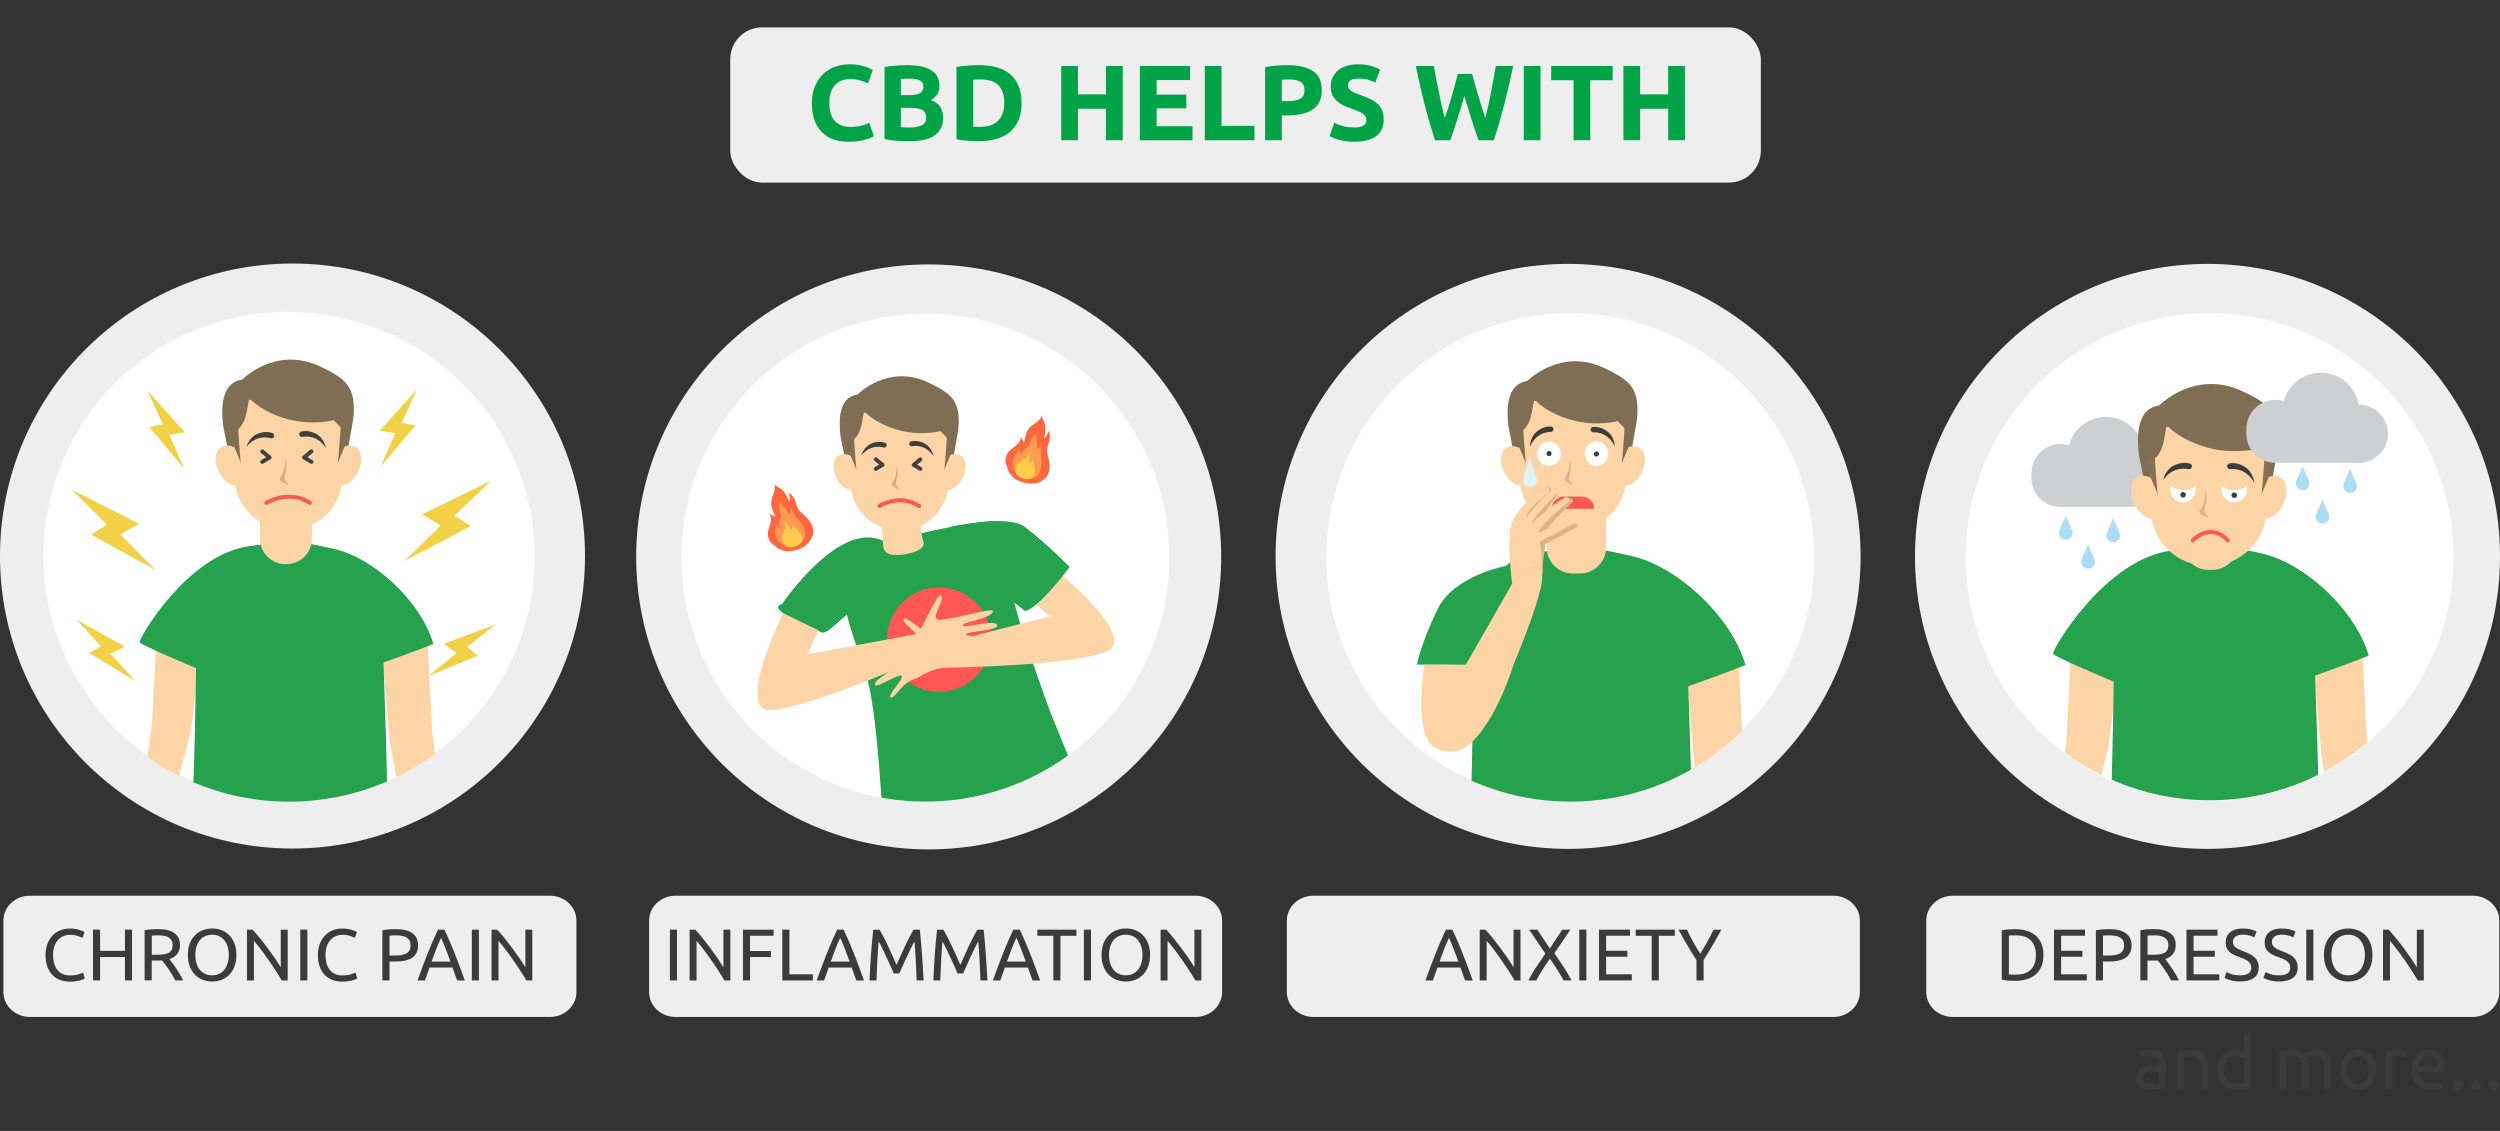 <?xml version="1.0" encoding="UTF-8"?>
<svg id="_лой_1" data-name="Слой 1" xmlns="http://www.w3.org/2000/svg" width="630" height="285" xmlns:xlink="http://www.w3.org/1999/xlink" viewBox="0 0 630 285">
  <rect x="0" y="0" width="630" height="285" fill="#333333" stroke="none"/>
  <defs>
    <style>
      .cls-1 {
        clip-path: url(#clippath-3);
      }

      .cls-2 {
        fill: #fff;
      }

      .cls-3 {
        fill: #3d3d3d;
      }

      .cls-4 {
        fill: #adddf5;
      }

      .cls-5 {
        fill: #3f3f3f;
      }

      .cls-6 {
        clip-path: url(#clippath-2);
      }

      .cls-7 {
        fill: #886e52;
      }

      .cls-8 {
        fill: #806e54;
      }

      .cls-9 {
        clip-path: url(#clippath-4);
      }

      .cls-10 {
        fill: #ff5656;
      }

      .cls-11 {
        fill: #dcb287;
      }

      .cls-12 {
        fill: #26a14e;
      }

      .cls-13 {
        fill: #00a447;
      }

      .cls-14 {
        stroke: #c06534;
      }

      .cls-14, .cls-15, .cls-16 {
        stroke-linecap: round;
        stroke-linejoin: round;
      }

      .cls-14, .cls-15, .cls-16, .cls-17 {
        fill: none;
      }

      .cls-15 {
        stroke: #414141;
      }

      .cls-16 {
        stroke: #ff5656;
      }

      .cls-18 {
        fill: #cfaf87;
      }

      .cls-19 {
        fill: #fcd4a6;
      }

      .cls-20 {
        fill: #f3aa81;
      }

      .cls-21 {
        clip-path: url(#clippath);
      }

      .cls-22 {
        fill: #3b3b3b;
      }

      .cls-23 {
        fill: #f0d2a6;
      }

      .cls-24 {
        fill: #f2d147;
      }

      .cls-25 {
        fill: #ff673e;
      }

      .cls-26 {
        fill: #ffcc4d;
      }

      .cls-27 {
        fill: #ff9b50;
      }

      .cls-28 {
        fill: #cecfd3;
      }

      .cls-29 {
        fill: #e1f1f9;
      }

      .cls-30 {
        fill: #eee;
      }

      .cls-31 {
        clip-path: url(#clippath-1);
      }

      .cls-32 {
        fill: #fcd5a7;
      }
    </style>
    <clipPath id="clippath">
      <path class="cls-17" d="M30.29,185.78s15.64,6.35,41.09,6.39c28.26,.04,47.05-7.19,47.05-7.19l12.44-126.98L19.24,75.57l11.06,110.21Z"/>
    </clipPath>
    <clipPath id="clippath-1">
      <circle class="cls-17" cx="72.86" cy="139.86" r="62.15"/>
    </clipPath>
    <clipPath id="clippath-2">
      <circle class="cls-17" cx="233.2" cy="140.54" r="61.46"/>
    </clipPath>
    <clipPath id="clippath-3">
      <circle class="cls-17" cx="395.71" cy="140.54" r="61.46"/>
    </clipPath>
    <clipPath id="clippath-4">
      <circle class="cls-17" cx="556.83" cy="140.21" r="61.46"/>
    </clipPath>
  </defs>
  <path class="cls-30" d="M330.96,225.72h131.06c3.68,0,6.67,2.8,6.67,6.25v18.05c0,3.45-2.99,6.25-6.67,6.25h-131.06c-3.68,0-6.67-2.8-6.67-6.25v-18.05c0-3.45,2.99-6.25,6.67-6.25Z"/>
  <g>
    <path class="cls-22" d="M369.2,247.07c-.21-.55-.41-1.1-.59-1.63-.18-.54-.38-1.08-.57-1.63h-5.8l-1.16,3.27h-1.87c.49-1.35,.95-2.61,1.38-3.76,.43-1.15,.85-2.24,1.27-3.28,.41-1.03,.82-2.02,1.23-2.96s.83-1.87,1.27-2.8h1.64c.44,.92,.87,1.86,1.27,2.8s.82,1.93,1.23,2.96c.41,1.03,.83,2.13,1.26,3.28,.43,1.15,.89,2.4,1.38,3.76h-1.96Zm-1.68-4.75c-.39-1.07-.79-2.11-1.17-3.11-.39-1-.79-1.97-1.21-2.89-.43,.92-.84,1.89-1.23,2.89-.39,1-.77,2.04-1.15,3.11h4.76Z"/>
    <path class="cls-22" d="M381.66,247.07c-.27-.46-.58-.97-.93-1.53s-.73-1.15-1.14-1.76-.83-1.23-1.26-1.86c-.44-.63-.87-1.23-1.3-1.82-.43-.58-.85-1.14-1.26-1.65-.41-.52-.78-.97-1.13-1.37v9.99h-1.75v-12.8h1.42c.58,.62,1.2,1.33,1.86,2.15,.66,.82,1.31,1.66,1.96,2.53,.65,.87,1.25,1.72,1.83,2.56,.57,.84,1.05,1.58,1.45,2.23v-9.47h1.75v12.8h-1.5Z"/>
    <path class="cls-22" d="M394.01,247.07c-.18-.37-.41-.78-.67-1.23-.26-.45-.54-.92-.85-1.4-.31-.49-.63-.97-.96-1.46-.33-.49-.65-.95-.96-1.38-.31,.43-.63,.89-.96,1.38-.33,.49-.65,.97-.95,1.46s-.58,.95-.85,1.4-.49,.86-.67,1.23h-1.98c.55-1.08,1.2-2.18,1.93-3.31,.73-1.12,1.51-2.27,2.34-3.45l-4.1-6.04h2.07l3.16,4.76,3.12-4.76h2.05l-4.03,5.96c.84,1.19,1.62,2.36,2.36,3.49,.74,1.13,1.39,2.25,1.96,3.34h-2.01Z"/>
    <path class="cls-22" d="M397.98,234.27h1.79v12.8h-1.79v-12.8Z"/>
    <path class="cls-22" d="M402.95,247.07v-12.8h7.81v1.53h-6.02v3.8h5.36v1.5h-5.36v4.43h6.48v1.53h-8.27Z"/>
    <path class="cls-22" d="M422.05,234.27v1.55h-4.03v11.25h-1.79v-11.25h-4.03v-1.55h9.84Z"/>
    <path class="cls-22" d="M427.51,247.07v-5.13c-.85-1.32-1.65-2.62-2.4-3.9s-1.46-2.54-2.12-3.77h2.11c.47,1.01,.99,2.04,1.57,3.08,.58,1.04,1.18,2.04,1.79,3,.6-.96,1.19-1.96,1.77-3,.58-1.04,1.11-2.07,1.59-3.08h1.99c-.67,1.23-1.37,2.48-2.12,3.76-.75,1.27-1.54,2.56-2.38,3.87v5.17h-1.79Z"/>
  </g>
  <circle class="cls-30" cx="395.16" cy="140.21" r="73.71"/>
  <circle class="cls-2" cx="395.71" cy="140.4" r="61.47"/>
  <rect class="cls-30" x="184.02" y="6.9" width="259.71" height="39.11" rx="8" ry="8"/>
  <path class="cls-30" d="M170.24,225.72h131.06c3.68,0,6.67,2.8,6.67,6.25v18.05c0,3.45-2.99,6.25-6.67,6.25H170.24c-3.68,0-6.67-2.8-6.67-6.25v-18.05c0-3.45,2.99-6.25,6.67-6.25Z"/>
  <path class="cls-30" d="M7.53,225.72H138.59c3.68,0,6.67,2.8,6.67,6.25v18.05c0,3.45-2.99,6.25-6.67,6.25H7.53c-3.68,0-6.67-2.8-6.67-6.25v-18.05c0-3.45,2.99-6.25,6.67-6.25Z"/>
  <circle class="cls-30" cx="234.03" cy="140.34" r="73.71"/>
  <circle class="cls-2" cx="233.2" cy="140.54" r="61.47"/>
  <circle class="cls-30" cx="73.71" cy="140.12" r="73.71"/>
  <circle class="cls-2" cx="73.26" cy="140.32" r="61.47"/>
  <path class="cls-32" d="M64.5,115.17c2.2-1.3,4.91-1.35,7.16-.15,3.66,2.08-7.16,3.27-7.16,3.27v-3.12Z"/>
  <path class="cls-32" d="M75.81,115.17c2.2-1.3,4.91-1.35,7.16-.15,3.66,2.08-7.16,3.27-7.16,3.27v-3.12Z"/>
  <g>
    <path class="cls-13" d="M213.94,35.72c-3.04,0-5.36-.85-6.95-2.54-1.59-1.69-2.39-4.09-2.39-7.21,0-1.55,.24-2.93,.73-4.14s1.15-2.24,2-3.08c.85-.84,1.85-1.47,3.02-1.9s2.44-.65,3.81-.65c.79,0,1.51,.06,2.16,.18,.65,.12,1.21,.25,1.7,.4,.49,.15,.89,.31,1.22,.47,.32,.16,.56,.29,.7,.38l-1.21,3.4c-.58-.31-1.25-.57-2.01-.78-.77-.22-1.63-.32-2.61-.32-.65,0-1.28,.11-1.9,.32-.62,.21-1.17,.56-1.65,1.04-.48,.48-.86,1.09-1.15,1.85-.29,.76-.43,1.67-.43,2.75,0,.86,.09,1.67,.28,2.42,.19,.75,.49,1.39,.92,1.93,.42,.54,.98,.97,1.66,1.28,.68,.32,1.51,.47,2.48,.47,.61,0,1.16-.04,1.65-.11,.49-.07,.92-.16,1.3-.26,.38-.1,.71-.21,1-.34,.29-.13,.55-.24,.78-.35l1.16,3.38c-.59,.36-1.43,.68-2.51,.97-1.08,.29-2.33,.43-3.75,.43Z"/>
    <path class="cls-13" d="M229.14,35.59c-1.03,0-2.05-.03-3.07-.1-1.02-.06-2.07-.21-3.17-.45V16.9c.86-.16,1.81-.28,2.83-.36,1.03-.08,1.98-.12,2.86-.12,1.19,0,2.28,.08,3.28,.26s1.86,.46,2.58,.88,1.28,.96,1.69,1.63c.41,.67,.61,1.51,.61,2.5,0,1.49-.72,2.67-2.16,3.54,1.19,.45,2,1.06,2.43,1.84,.43,.78,.65,1.65,.65,2.62,0,1.96-.71,3.44-2.15,4.43-1.43,.99-3.56,1.49-6.38,1.49Zm-2.13-11.61h2.05c1.3,0,2.22-.17,2.78-.5,.56-.33,.84-.87,.84-1.61s-.29-1.29-.86-1.59c-.58-.3-1.42-.46-2.54-.46-.36,0-.75,0-1.16,.01-.41,0-.78,.03-1.11,.07v4.08Zm0,3.21v4.83c.31,.04,.64,.06,1,.08,.36,.02,.76,.03,1.19,.03,1.26,0,2.28-.18,3.05-.54,.77-.36,1.16-1.03,1.16-2,0-.87-.32-1.48-.97-1.85-.65-.37-1.58-.55-2.78-.55h-2.65Z"/>
    <path class="cls-13" d="M257.44,25.98c0,1.62-.25,3.03-.76,4.24-.5,1.21-1.22,2.21-2.15,3-.93,.79-2.06,1.39-3.39,1.78-1.33,.39-2.83,.59-4.48,.59-.76,0-1.64-.03-2.65-.1s-2-.19-2.97-.39V16.88c.97-.18,1.98-.3,3.04-.37,1.05-.06,1.96-.09,2.71-.09,1.6,0,3.05,.18,4.36,.54,1.3,.36,2.43,.93,3.36,1.7s1.66,1.76,2.16,2.97c.5,1.21,.76,2.65,.76,4.35Zm-12.18,5.94c.2,.02,.43,.03,.69,.04,.26,0,.57,.01,.93,.01,2.11,0,3.67-.53,4.68-1.59,1.02-1.06,1.53-2.53,1.53-4.4s-.49-3.45-1.46-4.46c-.97-1.01-2.51-1.51-4.62-1.51-.29,0-.58,0-.89,.01-.31,0-.59,.03-.86,.07v11.83Z"/>
    <path class="cls-13" d="M278.71,16.63h4.21v18.71h-4.21v-7.94h-7.07v7.94h-4.21V16.63h4.21v7.16h7.07v-7.16Z"/>
    <path class="cls-13" d="M287.25,35.35V16.63h12.64v3.54h-8.42v3.67h7.48v3.46h-7.48v4.51h9.04v3.54h-13.26Z"/>
    <path class="cls-13" d="M316.11,31.73v3.62h-12.5V16.63h4.21v15.09h8.29Z"/>
    <path class="cls-13" d="M324.42,16.42c2.79,0,4.93,.49,6.43,1.47s2.24,2.59,2.24,4.82-.76,3.87-2.27,4.87c-1.51,1-3.67,1.5-6.48,1.5h-1.32v6.26h-4.21V16.9c.92-.18,1.89-.3,2.92-.38,1.03-.07,1.93-.11,2.7-.11Zm.27,3.59c-.31,0-.61,0-.9,.03s-.55,.04-.77,.05v5.4h1.32c1.46,0,2.56-.2,3.29-.59,.74-.39,1.11-1.13,1.11-2.21,0-.52-.09-.96-.28-1.3s-.46-.62-.81-.82c-.35-.21-.78-.35-1.28-.43-.5-.08-1.06-.12-1.67-.12Z"/>
    <path class="cls-13" d="M341.3,32.13c.59,0,1.08-.05,1.47-.15,.39-.1,.7-.23,.93-.4,.23-.17,.4-.37,.49-.61,.09-.23,.13-.5,.13-.78,0-.61-.29-1.12-.86-1.53-.58-.41-1.57-.84-2.97-1.31-.61-.21-1.22-.46-1.84-.74-.61-.28-1.16-.63-1.65-1.05-.49-.42-.88-.94-1.19-1.54-.31-.6-.46-1.34-.46-2.2s.16-1.64,.49-2.33c.32-.69,.78-1.28,1.38-1.77,.59-.49,1.31-.86,2.16-1.12,.85-.26,1.8-.39,2.86-.39,1.26,0,2.35,.13,3.27,.4,.92,.27,1.67,.57,2.27,.89l-1.21,3.32c-.52-.27-1.1-.51-1.74-.71s-1.41-.31-2.31-.31c-1.01,0-1.73,.14-2.17,.42-.44,.28-.66,.71-.66,1.28,0,.34,.08,.63,.24,.86s.39,.45,.69,.63,.64,.36,1.03,.51c.39,.15,.81,.31,1.28,.47,.97,.36,1.82,.72,2.54,1.07,.72,.35,1.32,.76,1.8,1.23,.48,.47,.83,1.02,1.07,1.65,.23,.63,.35,1.39,.35,2.29,0,1.75-.61,3.1-1.84,4.06-1.22,.96-3.07,1.45-5.54,1.45-.83,0-1.58-.05-2.24-.15-.67-.1-1.26-.22-1.77-.37-.51-.14-.96-.3-1.32-.46-.37-.16-.68-.31-.93-.46l1.19-3.35c.56,.31,1.25,.58,2.07,.82,.82,.24,1.82,.36,3.01,.36Z"/>
    <path class="cls-13" d="M370.96,18.63c.21,.74,.45,1.57,.71,2.5s.54,1.88,.84,2.88c.3,.99,.6,1.98,.9,2.97s.6,1.91,.89,2.75c.24-.92,.47-1.92,.72-3s.47-2.2,.69-3.35c.22-1.15,.43-2.3,.64-3.44s.4-2.25,.58-3.31h4.38c-.63,3.13-1.36,6.31-2.19,9.53s-1.72,6.28-2.67,9.18h-3.85c-.63-1.73-1.24-3.54-1.83-5.44-.59-1.9-1.18-3.8-1.75-5.71-.58,1.91-1.15,3.81-1.73,5.71-.58,1.9-1.18,3.71-1.81,5.44h-3.85c-.96-2.9-1.85-5.96-2.67-9.18s-1.55-6.4-2.18-9.53h4.56c.18,1.06,.38,2.17,.6,3.31,.22,1.14,.44,2.29,.68,3.44,.24,1.15,.47,2.27,.72,3.35,.24,1.08,.49,2.08,.75,3,.32-.88,.64-1.82,.95-2.81s.6-1.98,.89-2.97c.29-.99,.55-1.95,.8-2.86s.46-1.74,.66-2.46h3.59Z"/>
    <path class="cls-13" d="M383.99,16.63h4.21v18.71h-4.21V16.63Z"/>
    <path class="cls-13" d="M406.39,16.63v3.59h-5.64v15.12h-4.21v-15.12h-5.64v-3.59h15.5Z"/>
    <path class="cls-13" d="M420.38,16.63h4.21v18.71h-4.21v-7.94h-7.07v7.94h-4.21V16.63h4.21v7.16h7.07v-7.16Z"/>
  </g>
  <g>
    <path class="cls-22" d="M17.49,247.35c-.9,0-1.72-.15-2.46-.44-.74-.3-1.37-.73-1.9-1.29-.53-.57-.94-1.26-1.23-2.1s-.43-1.78-.43-2.85,.16-2.02,.49-2.85c.33-.83,.77-1.53,1.32-2.1,.55-.57,1.2-1,1.94-1.29,.74-.3,1.53-.44,2.36-.44,.53,0,1.01,.04,1.43,.11,.42,.07,.79,.16,1.11,.26,.31,.1,.57,.2,.77,.3s.33,.17,.41,.22l-.52,1.48c-.11-.07-.27-.15-.48-.24-.21-.09-.45-.17-.71-.26s-.55-.16-.87-.21c-.31-.06-.63-.08-.95-.08-.68,0-1.29,.12-1.83,.35-.54,.23-1,.57-1.39,1.02-.38,.44-.67,.98-.88,1.62s-.3,1.34-.3,2.13,.09,1.46,.27,2.09c.18,.63,.45,1.17,.8,1.62,.36,.45,.8,.8,1.34,1.04,.54,.25,1.16,.37,1.87,.37,.82,0,1.51-.09,2.05-.26,.54-.17,.95-.33,1.22-.46l.46,1.48c-.09,.06-.24,.14-.46,.23s-.5,.18-.83,.27-.72,.16-1.16,.22-.92,.09-1.44,.09Z"/>
    <path class="cls-22" d="M31.48,234.27h1.79v12.8h-1.79v-5.91h-6.26v5.91h-1.79v-12.8h1.79v5.34h6.26v-5.34Z"/>
    <path class="cls-22" d="M42.71,241.71c.2,.25,.45,.57,.75,.97,.3,.4,.61,.84,.93,1.33,.32,.49,.64,.99,.95,1.52,.31,.53,.58,1.04,.8,1.53h-1.96c-.25-.47-.51-.94-.8-1.42s-.58-.94-.88-1.38c-.29-.44-.59-.85-.88-1.23s-.55-.71-.79-1c-.16,.01-.32,.02-.49,.02h-2.11v5h-1.79v-12.61c.5-.12,1.07-.21,1.69-.25,.62-.04,1.19-.06,1.71-.06,1.8,0,3.17,.34,4.11,1.02,.94,.68,1.41,1.69,1.41,3.03,0,.85-.22,1.58-.67,2.18-.45,.6-1.11,1.05-1.99,1.35Zm-2.71-6c-.76,0-1.35,.02-1.75,.06v4.82h1.27c.62,0,1.17-.03,1.66-.09,.49-.06,.91-.18,1.25-.35,.34-.17,.6-.42,.79-.73,.18-.31,.28-.73,.28-1.25,0-.48-.09-.88-.28-1.2s-.43-.57-.75-.76c-.31-.18-.68-.31-1.11-.39-.42-.07-.88-.11-1.36-.11Z"/>
    <path class="cls-22" d="M47.34,240.66c0-1.1,.16-2.06,.49-2.9,.33-.84,.77-1.54,1.33-2.1,.56-.56,1.21-.98,1.96-1.26,.75-.28,1.54-.42,2.37-.42s1.6,.14,2.34,.42,1.38,.71,1.93,1.26c.55,.56,.99,1.26,1.32,2.1,.33,.84,.49,1.8,.49,2.9s-.16,2.06-.49,2.9c-.33,.84-.77,1.54-1.32,2.1-.55,.56-1.2,.98-1.93,1.26s-1.51,.42-2.34,.42-1.63-.14-2.37-.42c-.74-.28-1.4-.71-1.96-1.26-.56-.56-1-1.26-1.33-2.1-.33-.84-.49-1.8-.49-2.9Zm1.88,0c0,.78,.1,1.48,.3,2.11,.2,.63,.48,1.17,.84,1.62s.81,.79,1.33,1.03c.52,.24,1.11,.36,1.76,.36s1.24-.12,1.75-.36c.52-.24,.96-.58,1.32-1.03,.36-.44,.64-.98,.84-1.62,.2-.63,.3-1.34,.3-2.11s-.1-1.48-.3-2.11c-.2-.63-.48-1.17-.84-1.62-.36-.44-.8-.78-1.32-1.02-.52-.24-1.1-.36-1.75-.36s-1.24,.12-1.76,.36c-.52,.24-.97,.58-1.33,1.02s-.64,.98-.84,1.62c-.2,.63-.3,1.34-.3,2.11Z"/>
    <path class="cls-22" d="M71,247.07c-.27-.46-.58-.97-.93-1.53s-.73-1.15-1.14-1.76-.83-1.23-1.26-1.86c-.44-.63-.87-1.23-1.3-1.82-.43-.58-.85-1.14-1.26-1.65-.41-.52-.78-.97-1.13-1.37v9.99h-1.75v-12.8h1.42c.58,.62,1.2,1.33,1.86,2.15,.66,.82,1.31,1.66,1.96,2.53,.65,.87,1.25,1.72,1.83,2.56,.57,.84,1.05,1.58,1.45,2.23v-9.47h1.75v12.8h-1.5Z"/>
    <path class="cls-22" d="M75.67,234.27h1.79v12.8h-1.79v-12.8Z"/>
    <path class="cls-22" d="M86.14,247.35c-.9,0-1.72-.15-2.46-.44-.74-.3-1.37-.73-1.9-1.29-.53-.57-.94-1.26-1.23-2.1s-.43-1.78-.43-2.85,.16-2.02,.49-2.85c.33-.83,.77-1.53,1.32-2.1,.55-.57,1.2-1,1.94-1.29,.74-.3,1.53-.44,2.36-.44,.53,0,1.01,.04,1.43,.11,.42,.07,.79,.16,1.11,.26,.31,.1,.57,.2,.77,.3s.33,.17,.41,.22l-.52,1.48c-.11-.07-.27-.15-.48-.24-.21-.09-.45-.17-.71-.26s-.55-.16-.87-.21c-.31-.06-.63-.08-.95-.08-.68,0-1.29,.12-1.83,.35-.54,.23-1,.57-1.39,1.02-.38,.44-.67,.98-.88,1.62s-.3,1.34-.3,2.13,.09,1.46,.27,2.09c.18,.63,.45,1.17,.8,1.62,.36,.45,.8,.8,1.34,1.04,.54,.25,1.16,.37,1.87,.37,.82,0,1.51-.09,2.05-.26,.54-.17,.95-.33,1.22-.46l.46,1.48c-.09,.06-.24,.14-.46,.23s-.5,.18-.83,.27-.72,.16-1.16,.22-.92,.09-1.44,.09Z"/>
    <path class="cls-22" d="M99.75,234.14c1.8,0,3.18,.34,4.15,1.02,.97,.68,1.45,1.7,1.45,3.06,0,.74-.13,1.37-.4,1.89s-.65,.95-1.14,1.27c-.5,.33-1.11,.56-1.82,.71-.71,.15-1.52,.22-2.42,.22h-1.42v4.75h-1.79v-12.61c.5-.12,1.07-.21,1.69-.25,.62-.04,1.19-.06,1.71-.06Zm.15,1.57c-.76,0-1.35,.02-1.75,.06v5.02h1.35c.62,0,1.17-.04,1.66-.12s.91-.21,1.25-.41c.34-.19,.6-.45,.78-.78,.18-.33,.28-.76,.28-1.27s-.1-.9-.29-1.22c-.19-.32-.45-.58-.78-.77-.33-.19-.71-.32-1.14-.4-.43-.07-.89-.11-1.37-.11Z"/>
    <path class="cls-22" d="M115.2,247.07c-.21-.55-.41-1.1-.59-1.63-.18-.54-.38-1.08-.57-1.63h-5.8l-1.16,3.27h-1.87c.49-1.35,.95-2.61,1.38-3.76,.43-1.15,.85-2.24,1.27-3.28,.41-1.03,.82-2.02,1.23-2.96s.83-1.87,1.27-2.8h1.64c.44,.92,.87,1.86,1.27,2.8s.82,1.93,1.23,2.96c.41,1.03,.83,2.13,1.26,3.28,.43,1.15,.89,2.4,1.38,3.76h-1.96Zm-1.68-4.75c-.39-1.07-.79-2.11-1.17-3.11-.39-1-.79-1.97-1.21-2.89-.43,.92-.84,1.89-1.23,2.89-.39,1-.77,2.04-1.15,3.11h4.76Z"/>
    <path class="cls-22" d="M118.9,234.27h1.79v12.8h-1.79v-12.8Z"/>
    <path class="cls-22" d="M132.64,247.07c-.27-.46-.58-.97-.93-1.53s-.73-1.15-1.14-1.76-.83-1.23-1.26-1.86c-.44-.63-.87-1.23-1.3-1.82-.43-.58-.85-1.14-1.26-1.65-.41-.52-.78-.97-1.13-1.37v9.99h-1.75v-12.8h1.42c.58,.62,1.2,1.33,1.86,2.15,.66,.82,1.31,1.66,1.96,2.53,.65,.87,1.25,1.72,1.83,2.56,.57,.84,1.05,1.58,1.45,2.23v-9.47h1.75v12.8h-1.5Z"/>
  </g>
  <g>
    <path class="cls-22" d="M168.81,234.27h1.79v12.8h-1.79v-12.8Z"/>
    <path class="cls-22" d="M182.55,247.07c-.27-.46-.58-.97-.93-1.53s-.73-1.15-1.14-1.76-.83-1.23-1.26-1.86c-.44-.63-.87-1.23-1.3-1.82-.43-.58-.85-1.14-1.26-1.65-.41-.52-.78-.97-1.13-1.37v9.99h-1.75v-12.8h1.42c.58,.62,1.2,1.33,1.86,2.15,.66,.82,1.31,1.66,1.96,2.53,.65,.87,1.25,1.72,1.83,2.56,.57,.84,1.05,1.58,1.45,2.23v-9.47h1.75v12.8h-1.5Z"/>
    <path class="cls-22" d="M187.22,247.07v-12.8h7.72v1.53h-5.93v3.86h5.26v1.51h-5.26v5.89h-1.79Z"/>
    <path class="cls-22" d="M204.84,245.52v1.55h-7.7v-12.8h1.79v11.25h5.91Z"/>
    <path class="cls-22" d="M215.79,247.07c-.21-.55-.41-1.1-.59-1.63-.18-.54-.38-1.08-.57-1.63h-5.8l-1.16,3.27h-1.87c.49-1.35,.95-2.61,1.38-3.76,.43-1.15,.85-2.24,1.27-3.28,.41-1.03,.82-2.02,1.23-2.96s.83-1.87,1.27-2.8h1.64c.44,.92,.87,1.86,1.27,2.8s.82,1.93,1.23,2.96c.41,1.03,.83,2.13,1.26,3.28,.43,1.15,.89,2.4,1.38,3.76h-1.96Zm-1.68-4.75c-.39-1.07-.79-2.11-1.17-3.11-.39-1-.79-1.97-1.21-2.89-.43,.92-.84,1.89-1.23,2.89-.39,1-.77,2.04-1.15,3.11h4.76Z"/>
    <path class="cls-22" d="M225.22,245.3c-.12-.3-.29-.67-.49-1.13-.2-.46-.42-.95-.66-1.48-.23-.53-.48-1.07-.75-1.63-.27-.56-.51-1.09-.75-1.59-.23-.5-.45-.94-.66-1.34-.2-.39-.37-.7-.49-.9-.13,1.45-.25,3.03-.33,4.72s-.16,3.4-.22,5.12h-1.75c.05-1.11,.1-2.22,.17-3.35,.06-1.13,.13-2.23,.21-3.32,.08-1.09,.17-2.15,.26-3.19,.09-1.03,.19-2.01,.3-2.94h1.57c.33,.54,.69,1.18,1.07,1.92s.76,1.51,1.14,2.32c.38,.81,.75,1.61,1.11,2.42,.36,.81,.68,1.54,.98,2.21,.3-.66,.62-1.4,.98-2.21s.73-1.61,1.11-2.42c.38-.81,.76-1.58,1.14-2.32s.74-1.38,1.07-1.92h1.57c.42,4.12,.73,8.39,.94,12.8h-1.75c-.06-1.72-.14-3.43-.22-5.12s-.2-3.27-.33-4.72c-.12,.21-.29,.51-.49,.9-.2,.39-.42,.84-.66,1.34-.23,.5-.48,1.03-.75,1.59-.27,.56-.51,1.11-.75,1.63-.23,.53-.45,1.02-.66,1.48-.2,.46-.37,.83-.49,1.13h-1.44Z"/>
    <path class="cls-22" d="M241.3,245.3c-.12-.3-.29-.67-.49-1.13-.2-.46-.42-.95-.66-1.48-.23-.53-.48-1.07-.75-1.63-.27-.56-.51-1.09-.75-1.59-.23-.5-.45-.94-.66-1.34-.2-.39-.37-.7-.49-.9-.13,1.45-.25,3.03-.33,4.72s-.16,3.4-.22,5.12h-1.75c.05-1.11,.1-2.22,.17-3.35,.06-1.13,.13-2.23,.21-3.32,.08-1.09,.17-2.15,.26-3.19,.09-1.03,.19-2.01,.3-2.94h1.57c.33,.54,.69,1.18,1.07,1.92s.76,1.51,1.14,2.32c.38,.81,.75,1.61,1.11,2.42,.36,.81,.68,1.54,.98,2.21,.3-.66,.62-1.4,.98-2.21s.73-1.61,1.11-2.42c.38-.81,.76-1.58,1.14-2.32s.74-1.38,1.07-1.92h1.57c.42,4.12,.73,8.39,.94,12.8h-1.75c-.06-1.72-.14-3.43-.22-5.12s-.2-3.27-.33-4.72c-.12,.21-.29,.51-.49,.9-.2,.39-.42,.84-.66,1.34-.23,.5-.48,1.03-.75,1.59-.27,.56-.51,1.11-.75,1.63-.23,.53-.45,1.02-.66,1.48-.2,.46-.37,.83-.49,1.13h-1.44Z"/>
    <path class="cls-22" d="M260.19,247.07c-.21-.55-.41-1.1-.59-1.63-.18-.54-.38-1.08-.57-1.63h-5.8l-1.16,3.27h-1.87c.49-1.35,.95-2.61,1.38-3.76,.43-1.15,.85-2.24,1.27-3.28,.41-1.03,.82-2.02,1.23-2.96s.83-1.87,1.27-2.8h1.64c.44,.92,.87,1.86,1.27,2.8s.82,1.93,1.23,2.96c.41,1.03,.83,2.13,1.26,3.28,.43,1.15,.89,2.4,1.38,3.76h-1.96Zm-1.68-4.75c-.39-1.07-.79-2.11-1.17-3.11-.39-1-.79-1.97-1.21-2.89-.43,.92-.84,1.89-1.23,2.89-.39,1-.77,2.04-1.15,3.11h4.76Z"/>
    <path class="cls-22" d="M271.26,234.27v1.55h-4.03v11.25h-1.79v-11.25h-4.03v-1.55h9.84Z"/>
    <path class="cls-22" d="M273.14,234.27h1.79v12.8h-1.79v-12.8Z"/>
    <path class="cls-22" d="M277.59,240.66c0-1.1,.16-2.06,.49-2.9,.33-.84,.77-1.54,1.33-2.1,.56-.56,1.21-.98,1.96-1.26,.75-.28,1.54-.42,2.37-.42s1.6,.14,2.34,.42,1.38,.71,1.93,1.26c.55,.56,.99,1.26,1.32,2.1,.33,.84,.49,1.8,.49,2.9s-.16,2.06-.49,2.9c-.33,.84-.77,1.54-1.32,2.1-.55,.56-1.2,.98-1.93,1.26s-1.51,.42-2.34,.42-1.63-.14-2.37-.42c-.74-.28-1.4-.71-1.96-1.26-.56-.56-1-1.26-1.33-2.1-.33-.84-.49-1.8-.49-2.9Zm1.88,0c0,.78,.1,1.48,.3,2.11,.2,.63,.48,1.17,.84,1.62s.81,.79,1.33,1.03c.52,.24,1.11,.36,1.76,.36s1.24-.12,1.75-.36c.52-.24,.96-.58,1.32-1.03,.36-.44,.64-.98,.84-1.62,.2-.63,.3-1.34,.3-2.11s-.1-1.48-.3-2.11c-.2-.63-.48-1.17-.84-1.62-.36-.44-.8-.78-1.32-1.02-.52-.24-1.1-.36-1.75-.36s-1.24,.12-1.76,.36c-.52,.24-.97,.58-1.33,1.02s-.64,.98-.84,1.62c-.2,.63-.3,1.34-.3,2.11Z"/>
    <path class="cls-22" d="M301.24,247.07c-.27-.46-.58-.97-.93-1.53s-.73-1.15-1.14-1.76-.83-1.23-1.26-1.86c-.44-.63-.87-1.23-1.3-1.82-.43-.58-.85-1.14-1.26-1.65-.41-.52-.78-.97-1.13-1.37v9.99h-1.75v-12.8h1.42c.58,.62,1.2,1.33,1.86,2.15,.66,.82,1.31,1.66,1.96,2.53,.65,.87,1.25,1.72,1.83,2.56,.57,.84,1.05,1.58,1.45,2.23v-9.47h1.75v12.8h-1.5Z"/>
  </g>
  <g class="cls-21">
    <g>
      <polygon class="cls-19" points="43 157.05 41.77 180.71 38.71 202.1 45.48 202.1 50.64 182.16 53.32 161.14 43 157.05"/>
      <g>
        <polygon class="cls-19" points="104.46 158.95 105.7 182.61 108.76 204 99.68 204 96.03 184.59 94.15 163.04 104.46 158.95"/>
        <path class="cls-12" d="M64.1,140.01c9.32-1.23,9.35-1.55,19.11,.62,9.23,2.05,20,12.08,22.77,21.71-3.69,1.52-11.39,4.23-11.39,4.23,0,0,1.31,35.52,.74,36.25-.78,1.01-32.15,3.06-44.6,.38,.77-8.42,1.11-35.33,1.11-35.33,0,0-12.68-5.3-12.89-5.94-.23-.72,10.84-20.02,25.14-21.91Z"/>
        <path class="cls-19" d="M66.44,132.31h11.82v6.05c0,3.19-2.59,5.77-5.77,5.77h-.28c-3.19,0-5.77-2.59-5.77-5.77v-6.05h0Z"/>
        <path class="cls-8" d="M87.56,105.95c-.72-2.61-1.64-4.29-7.68-7.04-9.98-4.54-17.49,3.1-17.49,3.1-2.76,.52-3.67,2.21-4.2,4.13-.56,2.05-.36,5.68,0,7.23l2,10.02,1.92-9.36c1.89-6.16,4.76-8.67,4.76-8.67l9.12-.72,9.68,17.85,1.88-10.56c.24-1.34,.34-2.71,.26-4.06-.04-.79-.12-1.47-.25-1.92Z"/>
        <path class="cls-23" d="M62.11,118.56s-2.68-2.62-4.82-.91c-2.53,2.02,.12,9.29,4.6,8.52l.22-7.61Z"/>
        <path class="cls-23" d="M83.74,118.56s2.68-2.62,4.82-.91c2.53,2.02-.12,9.29-4.6,8.52l-.22-7.61Z"/>
        <path class="cls-23" d="M73.16,136.24h-.49c-6.67,0-12.08-5.41-12.08-12.08v-10.77l3.33-6.78,16.18,1.41,5.15,5.37v10.77c0,6.67-5.41,12.08-12.08,12.08Z"/>
        <path class="cls-18" d="M72.2,120.39s0,.05,0,.13c.02,.37-.06,1.48-.43,2.47-.19,.52-.42,.93-.65,1.26-.27,.38-.13,.91,.29,1.11l1.49,.67-.78-1.12c-.12-.17-.16-.38-.12-.59,.15-.66,.45-1.88,.43-2.66-.03-1.02-.29-1.71-.29-1.71"/>
        <path class="cls-5" d="M63.29,117.39s.64-2.12,2.4-2.91c1.63-.73,2.92-.48,3.58-.25,.29,.1,.46,.4,.4,.71h0c-.07,.36-.43,.57-.78,.48-1.11-.31-3.47-.57-5.6,1.98Z"/>
        <path class="cls-5" d="M81.47,117.62s-.43-2.17-2.1-3.13c-1.55-.89-2.85-.77-3.54-.6-.3,.07-.49,.36-.46,.66h0c.04,.36,.37,.61,.73,.55,1.13-.2,3.51-.22,5.37,2.52Z"/>
        <path class="cls-8" d="M85.96,103.94c-.34,.11-11.41-2.95-11.41-2.95l-9.71,2.95h0c-8.54,2.32-4.78,10.41-4.78,10.41,3.51-1.8,3.25-5.5,3.92-8.17,1.55,2.04,7.51,5.76,14.83,5.62,7.5-.14,8.35-3.07,8.35-3.07,0,0-.86-4.92-1.2-4.8Z"/>
        <path class="cls-8" d="M60.58,117.5s1.65,3.75,1.53,3.93-.76-9.26-.76-9.26l-1.37,2.06,.6,3.27Z"/>
        <path class="cls-8" d="M85.65,117.5s-1.65,3.75-1.53,3.93,.76-9.26,.76-9.26l1.37,2.06-.6,3.27Z"/>
        <polyline class="cls-15" points="78.16 118.41 76.48 119.79 78.16 120.79"/>
        <polyline class="cls-15" points="66.93 118.41 68.62 119.79 66.93 120.79"/>
        <path class="cls-14" d="M67.86,130.15s5.1-3.19,9.93,0"/>
      </g>
    </g>
  </g>
  <circle class="cls-2" cx="72.4" cy="140.05" r="61.46"/>
  <polygon class="cls-24" points="37.62 107.62 46.4 118.05 42.68 109.57 46.61 108.96 37.23 98.54 41.03 106.95 37.62 107.62"/>
  <polygon class="cls-24" points="104.67 107.21 95.89 117.63 99.6 109.15 95.67 108.55 105.05 98.13 101.25 106.54 104.67 107.21"/>
  <polygon class="cls-24" points="22.44 164.55 34.1 171.61 27.87 164.77 31.39 162.94 19.16 156.08 25.46 162.82 22.44 164.55"/>
  <polygon class="cls-24" points="120.44 165.2 107.85 170.4 115.05 164.59 111.84 162.24 124.97 157.32 117.73 163.03 120.44 165.2"/>
  <polygon class="cls-24" points="22.94 134.72 39.23 143.66 30.34 134.7 35.04 132 17.99 123.36 26.95 132.19 22.94 134.72"/>
  <polygon class="cls-24" points="118.57 132.57 101.91 141.38 111.07 132.43 106.34 129.62 123.77 121.12 114.55 129.94 118.57 132.57"/>
  <path class="cls-17" d="M25.61,190.9s17.28,7.02,45.39,7.06c31.22,.04,51.98-7.94,51.98-7.94l13.75-140.27L13.4,69.16l12.21,121.74Z"/>
  <g class="cls-31">
    <g>
      <polygon class="cls-19" points="39.65 156.44 38.28 182.58 34.91 206.2 42.38 206.2 48.09 184.17 51.04 160.96 39.65 156.44"/>
      <g>
        <polygon class="cls-19" points="107.54 158.53 108.91 184.68 112.29 208.3 102.26 208.3 98.23 186.86 96.15 163.06 107.54 158.53"/>
        <path class="cls-12" d="M62.95,137.61c10.3-1.36,10.33-1.71,21.11,.68,10.2,2.27,22.09,13.34,25.15,23.98-4.07,1.68-12.58,4.67-12.58,4.67,0,0,1.44,39.24,.82,40.05-.86,1.12-35.51,3.38-49.27,.41,.85-9.31,1.23-39.02,1.23-39.02,0,0-14.01-5.85-14.24-6.56-.25-.8,11.97-22.12,27.77-24.21Z"/>
        <path class="cls-19" d="M65.54,129.1h13.06v6.68c0,3.52-2.86,6.38-6.38,6.38h-.31c-3.52,0-6.38-2.86-6.38-6.38v-6.68h0Z"/>
        <path class="cls-8" d="M88.86,99.98c-.8-2.88-1.81-4.74-8.49-7.77-11.03-5.02-19.32,3.42-19.32,3.42-3.05,.57-4.06,2.44-4.64,4.57-.62,2.27-.4,6.27,0,7.99l2.21,11.07,2.12-10.34c2.09-6.8,5.26-9.57,5.26-9.57l10.08-.8,10.69,19.72,2.08-11.67c.26-1.48,.37-2.99,.29-4.49-.05-.87-.13-1.62-.27-2.12Z"/>
        <path class="cls-19" d="M60.76,113.91s-2.96-2.89-5.32-1.01c-2.79,2.23,.13,10.26,5.08,9.41l.24-8.41Z"/>
        <path class="cls-19" d="M84.65,113.91s2.96-2.89,5.32-1.01c2.79,2.23-.13,10.26-5.08,9.41l-.24-8.41Z"/>
        <path class="cls-19" d="M72.96,133.45h-.54c-7.37,0-13.35-5.98-13.35-13.35v-11.9l3.68-7.49,17.87,1.55,5.69,5.93v11.9c0,7.37-5.98,13.35-13.35,13.35Z"/>
        <path class="cls-18" d="M71.9,115.94s0,.05,0,.14c.02,.41-.06,1.64-.47,2.73-.22,.57-.46,1.02-.72,1.39-.3,.42-.14,1,.32,1.23l1.65,.74-.86-1.24c-.13-.19-.18-.42-.13-.65,.16-.72,.5-2.08,.48-2.94-.03-1.13-.32-1.88-.32-1.88"/>
        <path class="cls-5" d="M62.06,112.62s.71-2.34,2.65-3.21c1.8-.8,3.22-.53,3.95-.28,.32,.11,.5,.45,.44,.78h0c-.08,.39-.47,.64-.86,.53-1.22-.35-3.84-.63-6.18,2.18Z"/>
        <path class="cls-5" d="M82.14,112.88s-.47-2.4-2.32-3.46c-1.71-.98-3.15-.85-3.91-.67-.33,.08-.55,.39-.51,.73h0c.04,.4,.41,.68,.8,.61,1.25-.22,3.88-.24,5.93,2.79Z"/>
        <path class="cls-8" d="M87.1,97.76c-.38,.13-12.6-3.26-12.6-3.26l-10.73,3.26v.02c-9.43,2.55-5.27,11.48-5.27,11.48,3.88-1.99,3.6-6.08,4.33-9.02,1.72,2.26,8.29,6.37,16.38,6.21,8.28-.16,9.22-3.39,9.22-3.39,0,0-.95-5.43-1.33-5.3Z"/>
        <path class="cls-8" d="M59.07,112.75s1.82,4.14,1.69,4.34-.84-10.23-.84-10.23l-1.51,2.28,.67,3.61Z"/>
        <path class="cls-8" d="M86.76,112.75s-1.82,4.14-1.69,4.34,.84-10.23,.84-10.23l1.51,2.28-.67,3.61Z"/>
        <polyline class="cls-15" points="78.48 113.75 76.62 115.28 78.48 116.39"/>
        <polyline class="cls-15" points="66.08 113.75 67.94 115.28 66.08 116.39"/>
        <path class="cls-16" d="M67.11,126.72s5.64-3.52,10.97,0"/>
      </g>
    </g>
  </g>
  <g class="cls-6">
    <g>
      <path class="cls-8" d="M241.33,103.3c-.72-2.61-1.64-4.29-7.68-7.04-9.98-4.54-17.49,3.1-17.49,3.1-2.76,.52-3.67,2.21-4.2,4.13-.56,2.05-.36,5.68,0,7.23l2,10.02,1.92-9.36c1.89-6.16,4.76-8.67,4.76-8.67l9.12-.72,9.68,17.85,1.88-10.56c.24-1.34,.34-2.71,.26-4.06-.04-.79-.12-1.47-.25-1.92Z"/>
      <path class="cls-19" d="M215.88,115.91s-2.68-2.62-4.82-.91c-2.53,2.02,.12,9.29,4.6,8.52l.22-7.61Z"/>
      <path class="cls-19" d="M237.51,115.91s2.68-2.62,4.82-.91c2.53,2.02-.12,9.29-4.6,8.52l-.22-7.61Z"/>
      <path class="cls-19" d="M226.93,133.6h-.49c-6.67,0-12.08-5.41-12.08-12.08v-10.77l3.33-6.78,16.18,1.41,5.15,5.37v10.77c0,6.67-5.41,12.08-12.08,12.08Z"/>
      <path class="cls-18" d="M225.98,117.74s0,.05,0,.13c.02,.37-.06,1.48-.43,2.47-.19,.52-.42,.93-.65,1.26-.27,.38-.13,.91,.29,1.11l1.49,.67-.78-1.12c-.12-.17-.16-.38-.12-.59,.15-.66,.45-1.88,.43-2.66-.03-1.02-.29-1.71-.29-1.71"/>
      <path class="cls-5" d="M217.06,114.74s.64-2.12,2.4-2.91c1.63-.73,2.92-.48,3.58-.25,.29,.1,.46,.4,.4,.71h0c-.07,.36-.43,.57-.78,.48-1.11-.31-3.47-.57-5.6,1.98Z"/>
      <path class="cls-5" d="M235.25,114.97s-.43-2.17-2.1-3.13c-1.55-.89-2.85-.77-3.54-.6-.3,.07-.49,.36-.46,.66h0c.04,.36,.37,.61,.73,.55,1.13-.2,3.51-.22,5.37,2.52Z"/>
      <path class="cls-8" d="M239.73,101.29c-.34,.11-11.41-2.95-11.41-2.95l-9.71,2.95h0c-8.54,2.32-4.78,10.41-4.78,10.41,3.51-1.8,3.25-5.5,3.92-8.17,1.55,2.04,7.51,5.76,14.83,5.62,7.5-.14,8.35-3.07,8.35-3.07,0,0-.86-4.92-1.2-4.8Z"/>
      <path class="cls-8" d="M214.36,114.85s1.65,3.75,1.53,3.93-.76-9.26-.76-9.26l-1.37,2.06,.6,3.27Z"/>
      <path class="cls-8" d="M239.43,114.85s-1.65,3.75-1.53,3.93,.76-9.26,.76-9.26l1.37,2.06-.6,3.27Z"/>
      <polyline class="cls-15" points="231.93 115.76 230.25 117.15 231.93 118.15"/>
      <polyline class="cls-15" points="220.71 115.76 222.39 117.15 220.71 118.15"/>
      <path class="cls-14" d="M221.63,127.5s5.1-3.19,9.93,0"/>
      <path class="cls-12" d="M218.17,169.81c-1.53-4.39-4.54-13.41-4.74-14.94-4.01,3.35-5.73,5.67-7.23,3.98,0,0-13.92-5.42-9.14-6.61,0,0,14.29-21.2,25.38-16,.05-.03,1.48,.25,2.04,.09,3.62-.98,15.15-4.11,25.65-5.01l5.74,21.55c2.01,8,8.41,25.7,9.37,27.98,1.2,2.83,6.44,15.82,6.44,15.82,0,0-45.79,13.54-49.02,12.41-.16-.06-1.41-30.41-4.49-39.28Z"/>
      <path class="cls-19" d="M231.79,125.95s-.12,7.69,.87,10.43c.99,2.73-5.36,3.41-5.36,3.41-2.97,.22-4.87-.05-4.79-3.03,.08-2.98-1.7-11.63-1.7-11.63l10.97,.83Z"/>
      <circle class="cls-10" cx="236.63" cy="161.18" r="13.15"/>
      <path class="cls-19" d="M259.57,151l5,4.33s-26.49,6.77-27.32,6.92c-.82,.15-8.93-7.51-9.49-6.24-.56,1.26,4.34,3.7,3.45,4.99-.88,1.3-14.11,3.09-13.64,4.01,.87,1.72,8.14-.78,8.41,.1,.26,.88-7.83,1.88-7.9,3.5-.07,1.62,7.57-1.69,8.08-1.13,.52,.55-6.76,4.11-5.56,5.22,.65,.6,6.39-3.32,6.67-2.31,.28,1.01-3.65,4.73-2.83,5.35,.81,.62,2.88-3.58,5.55-4.45,2.68-.87,4.15-2.93,8.82-3.03,4.67-.1,30.82-.66,39.83-3.95,9.01-3.28-12.87-20.97-12.87-20.97l-6.21,7.64Z"/>
      <path class="cls-12" d="M244.89,136c2.21-2.33-5.68-3.33-5.65-3.31,.63,.25,14.4-3.35,19.06,.15,5.55,4.17,11.24,10.04,11.24,10.04,0,0-7.66,10.46-11.25,11.09,0,0-12.43-9.81-13.11-8.57l-.28-9.4Z"/>
      <path class="cls-16" d="M221.63,127.5s5.1-3.19,9.93,0"/>
      <g>
        <path class="cls-25" d="M264,114.6c-.35-1.26-.05-2.12,.37-3.22,.36-.96,.18-1.87-.1-2.9-.09,.56-.66,1.71-1.18,2.02,.19-1.03,.42-2.02,.31-3.1-.1-1-.76-1.89-1.06-2.89,.4,1.28-2.05,2.36-2.87,3.23-1.04,1.11-1.08,2.57-1.45,3.91-.06-.52-.63-1.21-.9-1.66,.48,1.87-2.35,2.79-3.17,4.14-.6,.98-.83,2.14-.25,3.27,.28,1.35,1.05,2.87,2.99,3.75,2.18,.98,4.4,.92,5.84,.04,2.46-1.5,2.15-4.1,1.47-6.57Z"/>
        <g>
          <path class="cls-27" d="M262.33,117.73c.4-1.82-.51-3.9,.25-5.66-.26,.41-1.04,.82-1.29,1.27-.13-.72,.21-1.42,.03-2.2-.15-.7-.28-1.51-.07-2.16-.24,.46-.95,.8-1.18,1.28-.27,.54-.37,1.16-.6,1.73-.24,.58-.89,.83-1.4,1.29-.41,.37-.44,.97-.87,1.33-.1-.49,.09-.89-.46-1.39-.06,.67-.79,1.05-1.08,1.62-.28,.55-.46,1.28-.46,1.89,0,.86,.13,2.38,1.83,3.32,1.19,.66,3.21,.58,3.95,.17,.95-.52,1.15-1.59,1.35-2.49Z"/>
          <path class="cls-27" d="M261.33,108.82c-.02,.05-.04,.11-.06,.17,.03-.05,.05-.11,.06-.17Z"/>
          <path class="cls-27" d="M262.59,112.07c.03-.05,.06-.1,.07-.15-.03,.05-.05,.1-.07,.15Z"/>
        </g>
        <path class="cls-26" d="M260.75,118.42c-.07-.65-.02-1.9-.59-2.52-.16,.32-.52,.58-.86,.82,.33-1.01,.11-2.01,.24-3.03-.11,.41-.57,.67-.78,1.04-.19,.33-.11,.89-.52,1.07-.02-.2-.14-.33-.25-.54-.05,.8-1.53,1.3-1.89,2.05-.14,.28-.32,1.79,.16,2.34,.72,.83,2.56,1.35,3.56,.96,.85-.33,1.01-1.47,.94-2.19Z"/>
      </g>
      <g>
        <path class="cls-25" d="M202.01,129.27c-1.01-.84-1.25-1.71-1.54-2.85-.25-.99-.92-1.64-1.75-2.32,.25,.51,.43,1.78,.19,2.33-.44-.95-.81-1.9-1.52-2.72-.65-.76-1.7-1.12-2.53-1.76,1.06,.82-.33,3.11-.5,4.29-.21,1.5,.58,2.73,1.05,4.04-.35-.39-1.21-.63-1.69-.85,1.47,1.26-.33,3.63-.23,5.21,.07,1.15,.54,2.23,1.67,2.82,1,.95,2.51,1.75,4.6,1.36,2.35-.44,4.13-1.76,4.81-3.32,1.16-2.64-.59-4.59-2.56-6.23Z"/>
        <g>
          <path class="cls-27" d="M202.44,132.79c-.72-1.72-2.65-2.9-3.03-4.78,.02,.48-.39,1.27-.33,1.78-.52-.51-.64-1.28-1.24-1.82-.53-.49-1.09-1.08-1.29-1.73,.07,.51-.32,1.2-.24,1.73,.09,.6,.36,1.16,.49,1.76,.13,.61-.25,1.19-.41,1.85-.13,.54,.2,1.05,.04,1.59-.36-.35-.43-.78-1.17-.88,.33,.59-.05,1.31,.04,1.95,.09,.61,.35,1.31,.71,1.81,.5,.7,1.47,1.88,3.4,1.67,1.36-.14,2.96-1.36,3.33-2.12,.48-.97,.03-1.96-.32-2.81Z"/>
          <path class="cls-27" d="M196.51,126.05c.01,.06,.03,.12,.04,.17,0-.06-.02-.12-.04-.17Z"/>
          <path class="cls-27" d="M199.4,128c0-.06-.01-.12-.03-.17,0,.06,.02,.11,.03,.17Z"/>
        </g>
        <path class="cls-26" d="M201.54,134.26c-.42-.49-1.11-1.55-1.92-1.73,.05,.35-.09,.77-.24,1.17-.31-1.02-1.06-1.71-1.54-2.62,.15,.4-.09,.88-.05,1.3,.03,.38,.42,.79,.18,1.18-.14-.15-.3-.19-.52-.3,.41,.69-.51,1.95-.38,2.77,.05,.3,.76,1.65,1.48,1.83,1.06,.27,2.88-.36,3.47-1.25,.51-.76-.01-1.79-.48-2.34Z"/>
      </g>
      <path class="cls-19" d="M206.21,158.85l-2.73,6.03s26.89-4.96,27.7-5.17c.81-.21,4.96-10.56,6-9.64,1.04,.91-2.39,5.17-1.04,5.98,1.34,.81,14.11-3.11,14.07-2.08-.07,1.93-7.72,2.71-7.59,3.62,.13,.91,7.9-1.58,8.64-.14,.74,1.44-7.58,1.64-7.81,2.36-.24,.72,7.86,.89,7.24,2.41-.34,.82-7.2-.34-7.03,.7,.17,1.04,5.29,2.76,4.81,3.67-.48,.91-4.11-2.04-6.91-1.71-2.79,.33-4.99-.92-9.27,.95-4.28,1.87-28.26,12.32-37.82,13.11-9.56,.8,2.89-24.43,2.89-24.43l8.85,4.34Z"/>
    </g>
  </g>
  <g class="cls-1">
    <g>
      <path class="cls-12" d="M379.47,142.63s-13.05,2.33-17.22,10.91c-4.18,8.58-5.17,13.93-5.17,13.93l9.35,.08,13.78,1.02"/>
      <polygon class="cls-19" points="437.94 163.29 439.51 193.28 443.38 220.38 431.88 220.38 427.26 195.78 424.87 168.48 437.94 163.29"/>
      <path class="cls-12" d="M386.79,139.29c11.81-1.56,11.85-1.97,24.21,.78,11.7,2.6,25.34,15.3,28.86,27.51-4.67,1.93-14.43,5.36-14.43,5.36,0,0,1.65,45.02,.94,45.94-.98,1.28-40.73,3.88-56.52,.48,.97-10.68,1.41-44.77,1.41-44.77,0,0-2.6-32.9,15.53-35.3Z"/>
      <path class="cls-19" d="M389.76,129.53h14.98v8.4c0,3.63-2.95,6.58-6.58,6.58h-1.82c-3.63,0-6.58-2.95-6.58-6.58v-8.4h0Z"/>
      <g>
        <path class="cls-8" d="M412.37,100.29c-.79-2.85-1.79-4.68-8.39-7.68-10.9-4.96-19.09,3.38-19.09,3.38-3.01,.57-4.01,2.41-4.59,4.51-.62,2.24-.4,6.2,0,7.89l2.18,10.94,2.1-10.22c2.06-6.72,5.19-9.46,5.19-9.46l9.96-.79,10.56,19.49,2.05-11.53c.26-1.46,.37-2.95,.29-4.44-.05-.86-.13-1.6-.27-2.09Z"/>
        <path class="cls-19" d="M384.6,114.06s-2.92-2.86-5.26-.99c-2.76,2.21,.13,10.14,5.02,9.3l.24-8.31Z"/>
        <path class="cls-19" d="M408.21,114.06s2.92-2.86,5.26-.99c2.76,2.21-.13,10.14-5.02,9.3l-.24-8.31Z"/>
        <path class="cls-19" d="M396.66,133.36h-.54c-7.28,0-13.19-5.91-13.19-13.19v-11.76l3.64-7.4,17.66,1.54,5.62,5.86v11.76c0,7.28-5.91,13.19-13.19,13.19Z"/>
        <path class="cls-11" d="M395.61,116.06s0,.05,0,.14c.02,.4-.06,1.62-.47,2.7-.21,.57-.46,1.01-.71,1.38-.29,.42-.14,.99,.32,1.21l1.63,.73-.85-1.22c-.13-.19-.18-.42-.13-.64,.16-.72,.49-2.05,.47-2.91-.03-1.11-.32-1.86-.32-1.86"/>
        <path class="cls-3" d="M385.53,112.61s.03-2.42,1.64-3.78c1.49-1.26,2.91-1.39,3.68-1.35,.33,.02,.6,.29,.63,.62h0c.03,.39-.28,.73-.67,.73-1.26,0-3.81,.46-5.27,3.77Z"/>
        <path class="cls-3" d="M406.95,112.51s-.13-2.42-1.79-3.71c-1.54-1.2-2.96-1.27-3.73-1.2-.33,.03-.59,.31-.6,.64h0c-.02,.4,.31,.72,.7,.71,1.26-.04,3.83,.3,5.42,3.55Z"/>
        <path class="cls-8" d="M410.63,98.1c-.37,.12-12.45-3.22-12.45-3.22l-10.6,3.22v.02c-9.31,2.52-5.21,11.35-5.21,11.35,3.84-1.97,3.55-6.01,4.28-8.91,1.7,2.23,8.19,6.29,16.18,6.14,8.18-.16,9.11-3.35,9.11-3.35,0,0-.94-5.37-1.31-5.24Z"/>
        <path class="cls-8" d="M382.93,112.9s1.8,4.09,1.67,4.29-.83-10.1-.83-10.1l-1.5,2.25,.66,3.57Z"/>
        <path class="cls-8" d="M410.3,112.9s-1.8,4.09-1.67,4.29,.83-10.1,.83-10.1l1.5,2.25-.66,3.57Z"/>
        <path class="cls-2" d="M387.39,114.3c0,1.71,1.33,3.09,2.97,3.09s2.97-1.38,2.97-3.09-1.33-3.09-2.97-3.09-2.97,1.38-2.97,3.09Z"/>
        <circle class="cls-5" cx="390.36" cy="114.3" r=".65"/>
        <path class="cls-2" d="M402.3,111.22c-1.64,0-2.97,1.38-2.97,3.09s1.33,3.09,2.97,3.09,2.97-1.38,2.97-3.09-1.33-3.09-2.97-3.09Z"/>
        <circle class="cls-5" cx="402.3" cy="114.4" r=".65"/>
        <path class="cls-29" d="M385.48,115.07l1.71,5.4c.35,1.09-.44,2.21-1.58,2.26h0c-1.19,.05-2.08-1.09-1.74-2.23l1.62-5.42Z"/>
        <path class="cls-10" d="M394.06,125.15h4.66c1.65,0,2.99,1.34,2.99,2.99v.07h-10.64v-.07c0-1.65,1.34-2.99,2.99-2.99Z"/>
      </g>
      <path class="cls-11" d="M382.51,147.66s-1.45-11.51,0-15.45c1.45-3.93,6.45-9.15,7.47-9.44,1.02-.29,1.09,1.43,.92,1.61s-4.42,4.04-5.01,6.77c0,0,1.9-5.18,5.67-7.86,0,0,.96,.73,1.02,.99,.06,.26-3.62,5.17-5.34,8.17,0,0,6.09-7.02,7.56-7.16,0,0,2,.17,1.52,1.19-.18,.39-5.59,4.89-7.35,8.34,0,0,7.1-3.01,7.95-2.83,.85,.18,.59,.53,.45,.77s-7.94,4.28-7.94,4.28c0,0-.99,9.66-2.11,11.23-1.11,1.57-2.51,1.06-2.51,1.06,0,0-2.04,.96-2.31-1.65Z"/>
      <g>
        <path class="cls-20" d="M381.08,147.14s-1.45-11.51,0-15.45c1.45-3.93,7.57-8.6,8.59-8.89,1.02-.29,.82,1.01,.64,1.19s-5.27,3.91-5.86,6.63c0,0,3.46-4.84,7.23-7.52,0,0,.7,.7,.77,.96,.06,.26-4.92,4.86-6.64,7.86,0,0,7.52-6.5,8.99-6.65,0,0,.88,.66,.66,1.03-.22,.37-6.15,4.54-7.91,7.99,0,0,7.1-3.01,7.95-2.83,.85,.18,.59,.53,.45,.77s-7.94,4.28-7.94,4.28c0,0,1.37,7.9,.26,9.47-1.11,1.57-4.87,2.82-4.87,2.82,0,0-2.04,.96-2.31-1.65Z"/>
        <path class="cls-19" d="M381.08,147.14s-1.45-11.51,0-15.45c1.45-3.93,7.57-8.6,8.59-8.89,1.02-.29,.82,1.01,.64,1.19s-5.27,3.91-5.86,6.63c0,0,3.46-4.84,7.23-7.52,0,0,.7,.7,.77,.96,.06,.26-4.92,4.86-6.64,7.86,0,0,7.52-6.5,8.99-6.65,0,0,.88,.66,.66,1.03-.22,.37-6.15,4.54-7.91,7.99,0,0,7.1-3.01,7.95-2.83,.85,.18,.59,.53,.45,.77s-7.94,4.28-7.94,4.28c0,0,1.37,7.9,.26,9.47-1.11,1.57-4.87,2.82-4.87,2.82,0,0-2.04,.96-2.31-1.65Z"/>
        <path class="cls-20" d="M381.08,147.14l-15.73,27.5,10.39,5.93s13.55-29.84,12.84-35.56c-.71-5.72-7.51,2.14-7.51,2.14Z"/>
        <path class="cls-19" d="M381.08,147.14l-15.73,27.5,10.39,5.93s13.55-29.84,12.84-35.56c-.71-5.72-7.51,2.14-7.51,2.14Z"/>
      </g>
      <path class="cls-17" d="M356.35,167.97s-.49,22.14,8.31,23.87c8.8,1.73,16.77-27.3,16.77-27.3l-11.56-1.5-5.04,8.82-1.28,2.24-7.2-6.13Z"/>
      <path class="cls-19" d="M358.94,167.48s-2.97,18.09,2.75,20.93c5.72,2.83,9.53-.24,14.05-7.84,3.59-6.05,5.64-13.08,5.64-13.08h-22.44Z"/>
    </g>
  </g>
  <path class="cls-30" d="M492.09,225.72h131.06c3.68,0,6.67,2.8,6.67,6.25v18.05c0,3.45-2.99,6.25-6.67,6.25h-131.06c-3.68,0-6.67-2.8-6.67-6.25v-18.05c0-3.45,2.99-6.25,6.67-6.25Z"/>
  <g>
    <path class="cls-22" d="M514.95,240.66c0,1.11-.17,2.07-.52,2.89-.34,.82-.83,1.5-1.46,2.03s-1.38,.94-2.25,1.2-1.83,.4-2.88,.4c-.52,0-1.09-.02-1.71-.06-.62-.04-1.18-.13-1.69-.25v-12.41c.5-.12,1.07-.21,1.69-.25,.62-.04,1.19-.06,1.71-.06,1.05,0,2.01,.13,2.88,.4s1.62,.66,2.25,1.2c.63,.54,1.11,1.21,1.46,2.03,.34,.82,.52,1.78,.52,2.89Zm-6.96,4.95c1.7,0,2.97-.43,3.8-1.3,.84-.87,1.25-2.08,1.25-3.65s-.42-2.78-1.25-3.65c-.84-.87-2.11-1.3-3.8-1.3-.5,0-.9,0-1.17,.02-.28,.01-.47,.03-.58,.04v9.79c.11,.01,.3,.02,.58,.04,.28,.01,.67,.02,1.17,.02Z"/>
    <path class="cls-22" d="M517.61,247.07v-12.8h7.81v1.53h-6.02v3.8h5.36v1.5h-5.36v4.43h6.48v1.53h-8.27Z"/>
    <path class="cls-22" d="M531.55,234.14c1.8,0,3.18,.34,4.15,1.02,.97,.68,1.45,1.7,1.45,3.06,0,.74-.13,1.37-.4,1.89s-.65,.95-1.14,1.27c-.5,.33-1.11,.56-1.82,.71-.71,.15-1.52,.22-2.42,.22h-1.42v4.75h-1.79v-12.61c.5-.12,1.07-.21,1.69-.25,.62-.04,1.19-.06,1.71-.06Zm.15,1.57c-.76,0-1.35,.02-1.75,.06v5.02h1.35c.62,0,1.17-.04,1.66-.12s.91-.21,1.25-.41c.34-.19,.6-.45,.78-.78,.18-.33,.28-.76,.28-1.27s-.1-.9-.29-1.22c-.19-.32-.45-.58-.78-.77-.33-.19-.71-.32-1.14-.4-.43-.07-.89-.11-1.37-.11Z"/>
    <path class="cls-22" d="M545.64,241.71c.2,.25,.45,.57,.75,.97,.3,.4,.61,.84,.93,1.33,.32,.49,.64,.99,.95,1.52,.31,.53,.58,1.04,.8,1.53h-1.96c-.25-.47-.51-.94-.8-1.42s-.58-.94-.88-1.38c-.29-.44-.59-.85-.88-1.23s-.55-.71-.79-1c-.16,.01-.32,.02-.49,.02h-2.11v5h-1.79v-12.61c.5-.12,1.07-.21,1.69-.25,.62-.04,1.19-.06,1.71-.06,1.8,0,3.17,.34,4.11,1.02,.94,.68,1.41,1.69,1.41,3.03,0,.85-.22,1.58-.67,2.18-.45,.6-1.11,1.05-1.99,1.35Zm-2.71-6c-.76,0-1.35,.02-1.75,.06v4.82h1.27c.62,0,1.17-.03,1.66-.09,.49-.06,.91-.18,1.25-.35,.34-.17,.6-.42,.79-.73,.18-.31,.28-.73,.28-1.25,0-.48-.09-.88-.28-1.2s-.43-.57-.75-.76c-.31-.18-.68-.31-1.11-.39-.42-.07-.88-.11-1.36-.11Z"/>
    <path class="cls-22" d="M550.99,247.07v-12.8h7.81v1.53h-6.02v3.8h5.36v1.5h-5.36v4.43h6.48v1.53h-8.27Z"/>
    <path class="cls-22" d="M564.51,245.79c1.87,0,2.81-.64,2.81-1.92,0-.39-.08-.73-.25-1.01-.17-.28-.39-.52-.67-.72s-.61-.38-.97-.53-.75-.3-1.15-.44c-.47-.16-.91-.34-1.33-.54s-.78-.44-1.09-.72c-.31-.28-.55-.61-.73-.99-.18-.38-.27-.84-.27-1.38,0-1.12,.38-1.99,1.14-2.62,.76-.63,1.82-.94,3.16-.94,.78,0,1.48,.08,2.11,.25s1.1,.35,1.39,.54l-.57,1.46c-.26-.16-.64-.32-1.15-.47-.51-.15-1.11-.23-1.78-.23-.34,0-.67,.04-.96,.11-.3,.07-.55,.18-.78,.33s-.4,.34-.53,.56-.19,.5-.19,.8c0,.34,.07,.63,.2,.87,.14,.23,.33,.44,.57,.62,.25,.18,.53,.34,.86,.49,.33,.15,.69,.3,1.08,.44,.55,.22,1.06,.44,1.52,.67s.86,.49,1.2,.79c.34,.31,.6,.67,.79,1.1,.18,.42,.28,.94,.28,1.54,0,1.12-.41,1.98-1.23,2.58-.82,.6-1.97,.91-3.46,.91-.5,0-.97-.03-1.39-.1-.42-.07-.8-.15-1.14-.24-.33-.09-.62-.19-.86-.3-.24-.1-.43-.19-.56-.27l.54-1.48c.28,.16,.71,.34,1.29,.54,.58,.2,1.29,.29,2.12,.29Z"/>
    <path class="cls-22" d="M574.33,245.79c1.87,0,2.81-.64,2.81-1.92,0-.39-.08-.73-.25-1.01-.17-.28-.39-.52-.67-.72s-.61-.38-.97-.53-.75-.3-1.15-.44c-.47-.16-.91-.34-1.33-.54s-.78-.44-1.09-.72c-.31-.28-.55-.61-.73-.99-.18-.38-.27-.84-.27-1.38,0-1.12,.38-1.99,1.14-2.62,.76-.63,1.82-.94,3.16-.94,.78,0,1.48,.08,2.11,.25s1.1,.35,1.39,.54l-.57,1.46c-.26-.16-.64-.32-1.15-.47-.51-.15-1.11-.23-1.78-.23-.34,0-.67,.04-.96,.11-.3,.07-.55,.18-.78,.33s-.4,.34-.53,.56-.19,.5-.19,.8c0,.34,.07,.63,.2,.87,.14,.23,.33,.44,.57,.62,.25,.18,.53,.34,.86,.49,.33,.15,.69,.3,1.08,.44,.55,.22,1.06,.44,1.52,.67s.86,.49,1.2,.79c.34,.31,.6,.67,.79,1.1,.18,.42,.28,.94,.28,1.54,0,1.12-.41,1.98-1.23,2.58-.82,.6-1.97,.91-3.46,.91-.5,0-.97-.03-1.39-.1-.42-.07-.8-.15-1.14-.24-.33-.09-.62-.19-.86-.3-.24-.1-.43-.19-.56-.27l.54-1.48c.28,.16,.71,.34,1.29,.54,.58,.2,1.29,.29,2.12,.29Z"/>
    <path class="cls-22" d="M581.18,234.27h1.79v12.8h-1.79v-12.8Z"/>
    <path class="cls-22" d="M585.63,240.66c0-1.1,.16-2.06,.49-2.9,.33-.84,.77-1.54,1.33-2.1,.56-.56,1.21-.98,1.96-1.26,.75-.28,1.54-.42,2.37-.42s1.6,.14,2.34,.42,1.38,.71,1.93,1.26c.55,.56,.99,1.26,1.32,2.1,.33,.84,.49,1.8,.49,2.9s-.16,2.06-.49,2.9c-.33,.84-.77,1.54-1.32,2.1-.55,.56-1.2,.98-1.93,1.26s-1.51,.42-2.34,.42-1.63-.14-2.37-.42c-.74-.28-1.4-.71-1.96-1.26-.56-.56-1-1.26-1.33-2.1-.33-.84-.49-1.8-.49-2.9Zm1.88,0c0,.78,.1,1.48,.3,2.11,.2,.63,.48,1.17,.84,1.62s.81,.79,1.33,1.03c.52,.24,1.11,.36,1.76,.36s1.24-.12,1.75-.36c.52-.24,.96-.58,1.32-1.03,.36-.44,.64-.98,.84-1.62,.2-.63,.3-1.34,.3-2.11s-.1-1.48-.3-2.11c-.2-.63-.48-1.17-.84-1.62-.36-.44-.8-.78-1.32-1.02-.52-.24-1.1-.36-1.75-.36s-1.24,.12-1.76,.36c-.52,.24-.97,.58-1.33,1.02s-.64,.98-.84,1.62c-.2,.63-.3,1.34-.3,2.11Z"/>
    <path class="cls-22" d="M609.29,247.07c-.27-.46-.58-.97-.93-1.53s-.73-1.15-1.14-1.76-.83-1.23-1.26-1.86c-.44-.63-.87-1.23-1.3-1.82-.43-.58-.85-1.14-1.26-1.65-.41-.52-.78-.97-1.13-1.37v9.99h-1.75v-12.8h1.42c.58,.62,1.2,1.33,1.86,2.15,.66,.82,1.31,1.66,1.96,2.53,.65,.87,1.25,1.72,1.83,2.56,.57,.84,1.05,1.58,1.45,2.23v-9.47h1.75v12.8h-1.5Z"/>
  </g>
  <g>
    <path class="cls-22" d="M542.09,264.57c.69,0,1.27,.09,1.75,.27s.86,.43,1.14,.76c.29,.33,.5,.71,.62,1.16,.12,.45,.18,.95,.18,1.49v6c-.15,.02-.35,.06-.62,.1-.27,.04-.56,.08-.9,.12-.33,.04-.69,.07-1.08,.1-.39,.03-.77,.05-1.15,.05-.54,0-1.04-.06-1.5-.17-.46-.11-.85-.29-1.18-.53-.33-.24-.59-.56-.78-.95-.18-.39-.28-.87-.28-1.42s.11-.98,.32-1.37c.21-.38,.51-.69,.88-.92,.37-.23,.8-.41,1.29-.52,.49-.11,1.01-.17,1.55-.17,.17,0,.35,0,.54,.03s.36,.04,.53,.07c.17,.03,.31,.06,.43,.08,.12,.02,.21,.04,.26,.06v-.48c0-.28-.03-.56-.09-.84-.06-.28-.17-.52-.33-.74-.16-.21-.38-.39-.66-.52-.28-.13-.64-.19-1.08-.19-.57,0-1.06,.04-1.49,.12-.42,.08-.74,.16-.95,.25l-.2-1.42c.22-.1,.59-.19,1.11-.29,.52-.09,1.08-.14,1.68-.14Zm.15,8.6c.41,0,.77,0,1.08-.03,.31-.02,.58-.05,.78-.1v-2.86c-.12-.06-.32-.11-.6-.16-.28-.04-.61-.06-1.01-.06-.26,0-.53,.02-.82,.06s-.55,.11-.79,.23-.44,.28-.6,.48-.24,.47-.24,.8c0,.62,.2,1.04,.59,1.28,.39,.24,.93,.36,1.61,.36Z"/>
    <path class="cls-22" d="M548.63,265.09c.39-.1,.92-.2,1.57-.31,.65-.11,1.4-.17,2.25-.17,.76,0,1.4,.11,1.9,.32,.5,.22,.91,.52,1.21,.91s.51,.85,.64,1.39c.12,.54,.18,1.14,.18,1.79v5.39h-1.72v-5.02c0-.59-.04-1.1-.12-1.51-.08-.42-.21-.76-.4-1.02-.18-.26-.43-.45-.74-.56s-.69-.18-1.14-.18c-.18,0-.38,0-.57,.02-.2,.01-.38,.03-.56,.05-.18,.02-.34,.04-.48,.06-.14,.03-.24,.04-.3,.06v8.11h-1.72v-9.33Z"/>
    <path class="cls-22" d="M565.43,260.38l1.72-.3v14.05c-.39,.11-.9,.22-1.51,.33-.62,.11-1.32,.17-2.12,.17-.74,0-1.4-.12-1.99-.35-.59-.23-1.1-.57-1.51-1-.42-.43-.74-.96-.97-1.58-.23-.62-.34-1.32-.34-2.1s.1-1.42,.29-2.03c.19-.62,.47-1.14,.84-1.59s.82-.79,1.36-1.03c.54-.25,1.15-.37,1.84-.37,.55,0,1.04,.07,1.47,.22,.42,.15,.74,.29,.95,.42v-4.86Zm0,6.46c-.21-.17-.51-.34-.91-.5-.39-.16-.82-.24-1.29-.24-.49,0-.91,.09-1.26,.27-.35,.18-.64,.42-.86,.74-.22,.31-.38,.69-.48,1.12-.1,.43-.15,.89-.15,1.38,0,1.12,.28,1.98,.83,2.59,.55,.61,1.29,.91,2.22,.91,.47,0,.86-.02,1.17-.06,.31-.04,.56-.09,.73-.14v-6.07Z"/>
    <path class="cls-22" d="M574.37,265.09c.39-.1,.91-.2,1.56-.31,.65-.11,1.39-.17,2.24-.17,.62,0,1.13,.08,1.55,.25s.77,.41,1.05,.73c.09-.06,.22-.15,.41-.26s.41-.22,.68-.32c.27-.1,.57-.2,.9-.28s.69-.12,1.07-.12c.74,0,1.34,.11,1.81,.32,.47,.22,.83,.52,1.1,.91,.26,.39,.44,.86,.54,1.4,.09,.54,.14,1.13,.14,1.77v5.39h-1.72v-5.02c0-.57-.03-1.05-.08-1.46-.05-.41-.16-.74-.31-1.02-.15-.27-.36-.47-.63-.6-.26-.13-.61-.19-1.02-.19-.58,0-1.06,.08-1.43,.23-.38,.15-.63,.29-.77,.42,.1,.32,.17,.67,.22,1.05,.05,.38,.07,.78,.07,1.2v5.39h-1.72v-5.02c0-.57-.03-1.05-.09-1.46s-.17-.74-.32-1.02c-.15-.27-.36-.47-.63-.6-.26-.13-.6-.19-1.01-.19-.17,0-.36,0-.55,.02-.2,.01-.38,.03-.56,.05-.18,.02-.34,.04-.49,.06-.15,.03-.25,.04-.3,.06v8.11h-1.72v-9.33Z"/>
    <path class="cls-22" d="M598.74,269.62c0,.76-.11,1.45-.33,2.07-.22,.62-.53,1.14-.93,1.59-.4,.44-.88,.78-1.43,1.02s-1.16,.36-1.81,.36-1.26-.12-1.81-.36-1.03-.58-1.43-1.02c-.4-.44-.71-.97-.93-1.59-.22-.62-.33-1.3-.33-2.07s.11-1.44,.33-2.06c.22-.62,.53-1.15,.93-1.6,.4-.44,.88-.79,1.43-1.03,.55-.24,1.16-.36,1.81-.36s1.26,.12,1.81,.36c.55,.24,1.03,.58,1.43,1.03,.4,.44,.71,.98,.93,1.6,.22,.62,.33,1.31,.33,2.06Zm-1.79,0c0-1.08-.24-1.94-.73-2.58-.49-.63-1.15-.95-1.99-.95s-1.5,.32-1.99,.95-.73,1.49-.73,2.58,.24,1.94,.73,2.58c.49,.63,1.15,.95,1.99,.95s1.5-.32,1.99-.95c.49-.63,.73-1.49,.73-2.58Z"/>
    <path class="cls-22" d="M604.7,264.61c.15,0,.32,0,.51,.03s.38,.04,.56,.07c.18,.03,.35,.06,.51,.09,.15,.03,.27,.06,.34,.08l-.3,1.5c-.14-.05-.36-.11-.67-.18-.31-.07-.72-.1-1.21-.1-.32,0-.64,.03-.95,.1-.31,.07-.52,.11-.62,.14v8.07h-1.72v-9.2c.41-.15,.91-.29,1.51-.42s1.28-.19,2.03-.19Z"/>
    <path class="cls-22" d="M607.75,269.63c0-.85,.12-1.59,.37-2.23,.25-.63,.57-1.16,.98-1.58,.41-.42,.87-.73,1.4-.94,.53-.21,1.07-.31,1.62-.31,1.29,0,2.28,.4,2.97,1.21,.69,.81,1.03,2.03,1.03,3.68v.29c0,.12,0,.22-.02,.32h-6.57c.07,1,.36,1.75,.87,2.27,.5,.52,1.29,.78,2.36,.78,.6,0,1.11-.05,1.52-.16,.41-.1,.72-.21,.93-.3l.24,1.44c-.21,.11-.58,.23-1.1,.35s-1.12,.18-1.78,.18c-.84,0-1.56-.13-2.17-.38s-1.11-.6-1.5-1.04c-.39-.44-.69-.97-.88-1.58-.19-.61-.29-1.28-.29-2Zm6.59-.94c.01-.78-.18-1.41-.58-1.91-.4-.5-.95-.75-1.65-.75-.39,0-.74,.08-1.04,.23s-.56,.35-.77,.6c-.21,.25-.37,.53-.49,.85-.12,.32-.19,.65-.23,.98h4.76Z"/>
    <path class="cls-22" d="M620.64,273.42c0,.33-.11,.62-.33,.87s-.52,.37-.9,.37-.68-.12-.91-.37-.33-.54-.33-.87,.11-.62,.33-.87c.22-.25,.52-.37,.91-.37s.68,.12,.9,.37c.22,.25,.33,.54,.33,.87Z"/>
    <path class="cls-22" d="M625.18,273.42c0,.33-.11,.62-.33,.87s-.52,.37-.9,.37-.68-.12-.91-.37-.33-.54-.33-.87,.11-.62,.33-.87c.22-.25,.52-.37,.91-.37s.68,.12,.9,.37c.22,.25,.33,.54,.33,.87Z"/>
    <path class="cls-22" d="M629.72,273.42c0,.33-.11,.62-.33,.87s-.52,.37-.9,.37-.68-.12-.91-.37-.33-.54-.33-.87,.11-.62,.33-.87c.22-.25,.52-.37,.91-.37s.68,.12,.9,.37c.22,.25,.33,.54,.33,.87Z"/>
  </g>
  <circle class="cls-30" cx="556.29" cy="140.21" r="73.71"/>
  <circle class="cls-2" cx="556.83" cy="140.4" r="61.47"/>
  <g class="cls-9">
    <g>
      <g>
        <circle class="cls-28" cx="530.68" cy="114.69" r="9.63"/>
        <circle class="cls-28" cx="540.31" cy="120.43" r="7.32"/>
        <circle class="cls-28" cx="519.25" cy="119.21" r="7.32"/>
        <path class="cls-28" d="M513.58,118.65h32.03c.91,0,1.65,.74,1.65,1.65v.21c0,3.99-3.24,7.23-7.23,7.23h-20.87c-3.99,0-7.23-3.24-7.23-7.23v-.21c0-.91,.74-1.65,1.65-1.65Z"/>
      </g>
      <polygon class="cls-19" points="522.17 158.95 520.7 187.04 517.07 212.43 525.11 212.43 531.24 188.75 534.41 163.81 522.17 158.95"/>
      <polygon class="cls-19" points="595.13 161.2 596.6 189.29 600.22 214.68 589.45 214.68 585.12 191.64 582.88 166.06 595.13 161.2"/>
      <path class="cls-12" d="M547.21,138.72c11.07-1.46,11.1-1.84,22.68,.73,10.96,2.44,23.74,14.34,27.03,25.77-4.38,1.8-13.52,5.02-13.52,5.02,0,0,1.55,42.17,.88,43.04-.92,1.2-38.16,3.63-52.94,.45,.91-10,1.32-41.94,1.32-41.94,0,0-15.06-6.29-15.3-7.05-.27-.86,12.86-23.77,29.85-26.01Z"/>
      <path class="cls-19" d="M549.99,129.57h14.04v7.46c0,3.63-2.95,6.58-6.58,6.58h-.88c-3.63,0-6.58-2.95-6.58-6.58v-7.46h0Z"/>
      <path class="cls-8" d="M573.89,106.78c-.85-3.08-1.94-5.07-9.08-8.31-11.79-5.36-20.66,3.66-20.66,3.66-3.26,.61-4.34,2.61-4.96,4.88-.67,2.43-.43,6.71,0,8.54l2.36,11.84,2.27-11.06c2.23-7.27,5.62-10.24,5.62-10.24l10.78-.85,11.43,21.09,2.22-12.48c.28-1.58,.4-3.2,.31-4.8-.05-.93-.14-1.74-.29-2.27Z"/>
      <path class="cls-19" d="M543.83,121.68s-3.16-3.1-5.69-1.08c-2.99,2.39,.14,10.98,5.43,10.07l.26-8.99Z"/>
      <path class="cls-19" d="M569.38,121.68s3.16-3.1,5.69-1.08c2.99,2.39-.14,10.98-5.43,10.07l-.26-8.99Z"/>
      <path class="cls-19" d="M556.88,142.57h-.58c-7.88,0-14.28-6.39-14.28-14.28v-12.73l3.94-8.01,19.11,1.66,6.09,6.34v12.73c0,7.88-6.39,14.28-14.28,14.28Z"/>
      <path class="cls-11" d="M555.75,123.85s0,.05,.01,.15c.02,.44-.07,1.75-.51,2.92-.23,.61-.5,1.1-.77,1.49-.32,.45-.15,1.07,.34,1.31l1.76,.79-.92-1.32c-.14-.2-.19-.45-.14-.7,.17-.77,.53-2.22,.51-3.15-.03-1.2-.34-2.02-.34-2.02"/>
      <path class="cls-3" d="M545.05,121.02s.58-2.55,2.59-3.62c1.86-.99,3.4-.81,4.2-.59,.35,.1,.57,.44,.52,.8h0c-.05,.43-.46,.71-.88,.62-1.33-.28-4.14-.39-6.43,2.79Z"/>
      <path class="cls-8" d="M572,104.41c-.41,.14-13.48-3.49-13.48-3.49l-11.47,3.49v.02c-10.08,2.73-5.64,12.28-5.64,12.28,4.15-2.13,3.84-6.5,4.63-9.65,1.84,2.41,8.87,6.81,17.52,6.64,8.86-.17,9.86-3.62,9.86-3.62,0,0-1.01-5.81-1.42-5.67Z"/>
      <path class="cls-7" d="M542.02,120.43s1.95,4.43,1.8,4.64-.9-10.94-.9-10.94l-1.62,2.44,.71,3.86Z"/>
      <path class="cls-7" d="M571.64,120.43s-1.95,4.43-1.8,4.64,.9-10.94,.9-10.94l1.62,2.44-.71,3.86Z"/>
      <path class="cls-16" d="M552.57,136.2s4.36-4.81,8.83,0"/>
      <path class="cls-2" d="M546.93,123.29c0,1.84,1.44,3.33,3.21,3.33s3.21-1.49,3.21-3.33-1.44-3.33-3.21-3.33-3.21,1.49-3.21,3.33Z"/>
      <circle class="cls-5" cx="550.14" cy="124.69" r=".7"/>
      <path class="cls-2" d="M563.02,119.96c-1.77,0-3.21,1.49-3.21,3.33s1.44,3.33,3.21,3.33,3.21-1.49,3.21-3.33-1.44-3.33-3.21-3.33Z"/>
      <circle class="cls-5" cx="563.02" cy="124.79" r=".7"/>
      <path class="cls-19" d="M568.07,120.82l-5.53-1.62-4.65,1.62s4.84,6,10.18,0Z"/>
      <path class="cls-19" d="M555.23,120.82l-5.53-1.62-4.65,1.62s4.84,6,10.18,0Z"/>
      <g>
        <circle class="cls-28" cx="584.84" cy="103.55" r="9.63"/>
        <circle class="cls-28" cx="594.47" cy="109.29" r="7.32"/>
        <circle class="cls-28" cx="573.41" cy="108.08" r="7.32"/>
        <path class="cls-28" d="M567.74,107.52h32.03c.91,0,1.65,.74,1.65,1.65v.21c0,3.99-3.24,7.23-7.23,7.23h-20.87c-3.99,0-7.23-3.24-7.23-7.23v-.21c0-.91,.74-1.65,1.65-1.65Z"/>
      </g>
      <path class="cls-3" d="M568.11,121.71s-.29-2.6-2.16-3.89c-1.74-1.2-3.28-1.19-4.1-1.06-.36,.06-.62,.37-.61,.73h0c0,.43,.37,.76,.8,.72,1.35-.13,4.16,.09,6.07,3.5Z"/>
      <path class="cls-4" d="M580.24,117.48l-1.57,3.69c-.48,1.14,.35,2.4,1.58,2.4h0c1.24,0,2.07-1.27,1.58-2.41l-1.59-3.68Z"/>
      <path class="cls-4" d="M585.24,125.91l-1.57,3.69c-.48,1.14,.35,2.4,1.58,2.4h0c1.24,0,2.07-1.27,1.58-2.41l-1.59-3.68Z"/>
      <path class="cls-4" d="M592.21,118.15l-1.57,3.69c-.48,1.14,.35,2.4,1.58,2.4h0c1.24,0,2.07-1.27,1.58-2.41l-1.59-3.68Z"/>
      <path class="cls-4" d="M520.57,129.92l-1.57,3.69c-.48,1.14,.35,2.4,1.58,2.4h0c1.24,0,2.07-1.27,1.58-2.41l-1.59-3.68Z"/>
      <path class="cls-4" d="M526.19,137.17l-1.57,3.69c-.48,1.14,.35,2.4,1.58,2.4h0c1.24,0,2.07-1.27,1.58-2.41l-1.59-3.68Z"/>
      <path class="cls-4" d="M532.53,130.58l-1.57,3.69c-.48,1.14,.35,2.4,1.58,2.4h0c1.24,0,2.07-1.27,1.58-2.41l-1.59-3.68Z"/>
    </g>
  </g>
</svg>